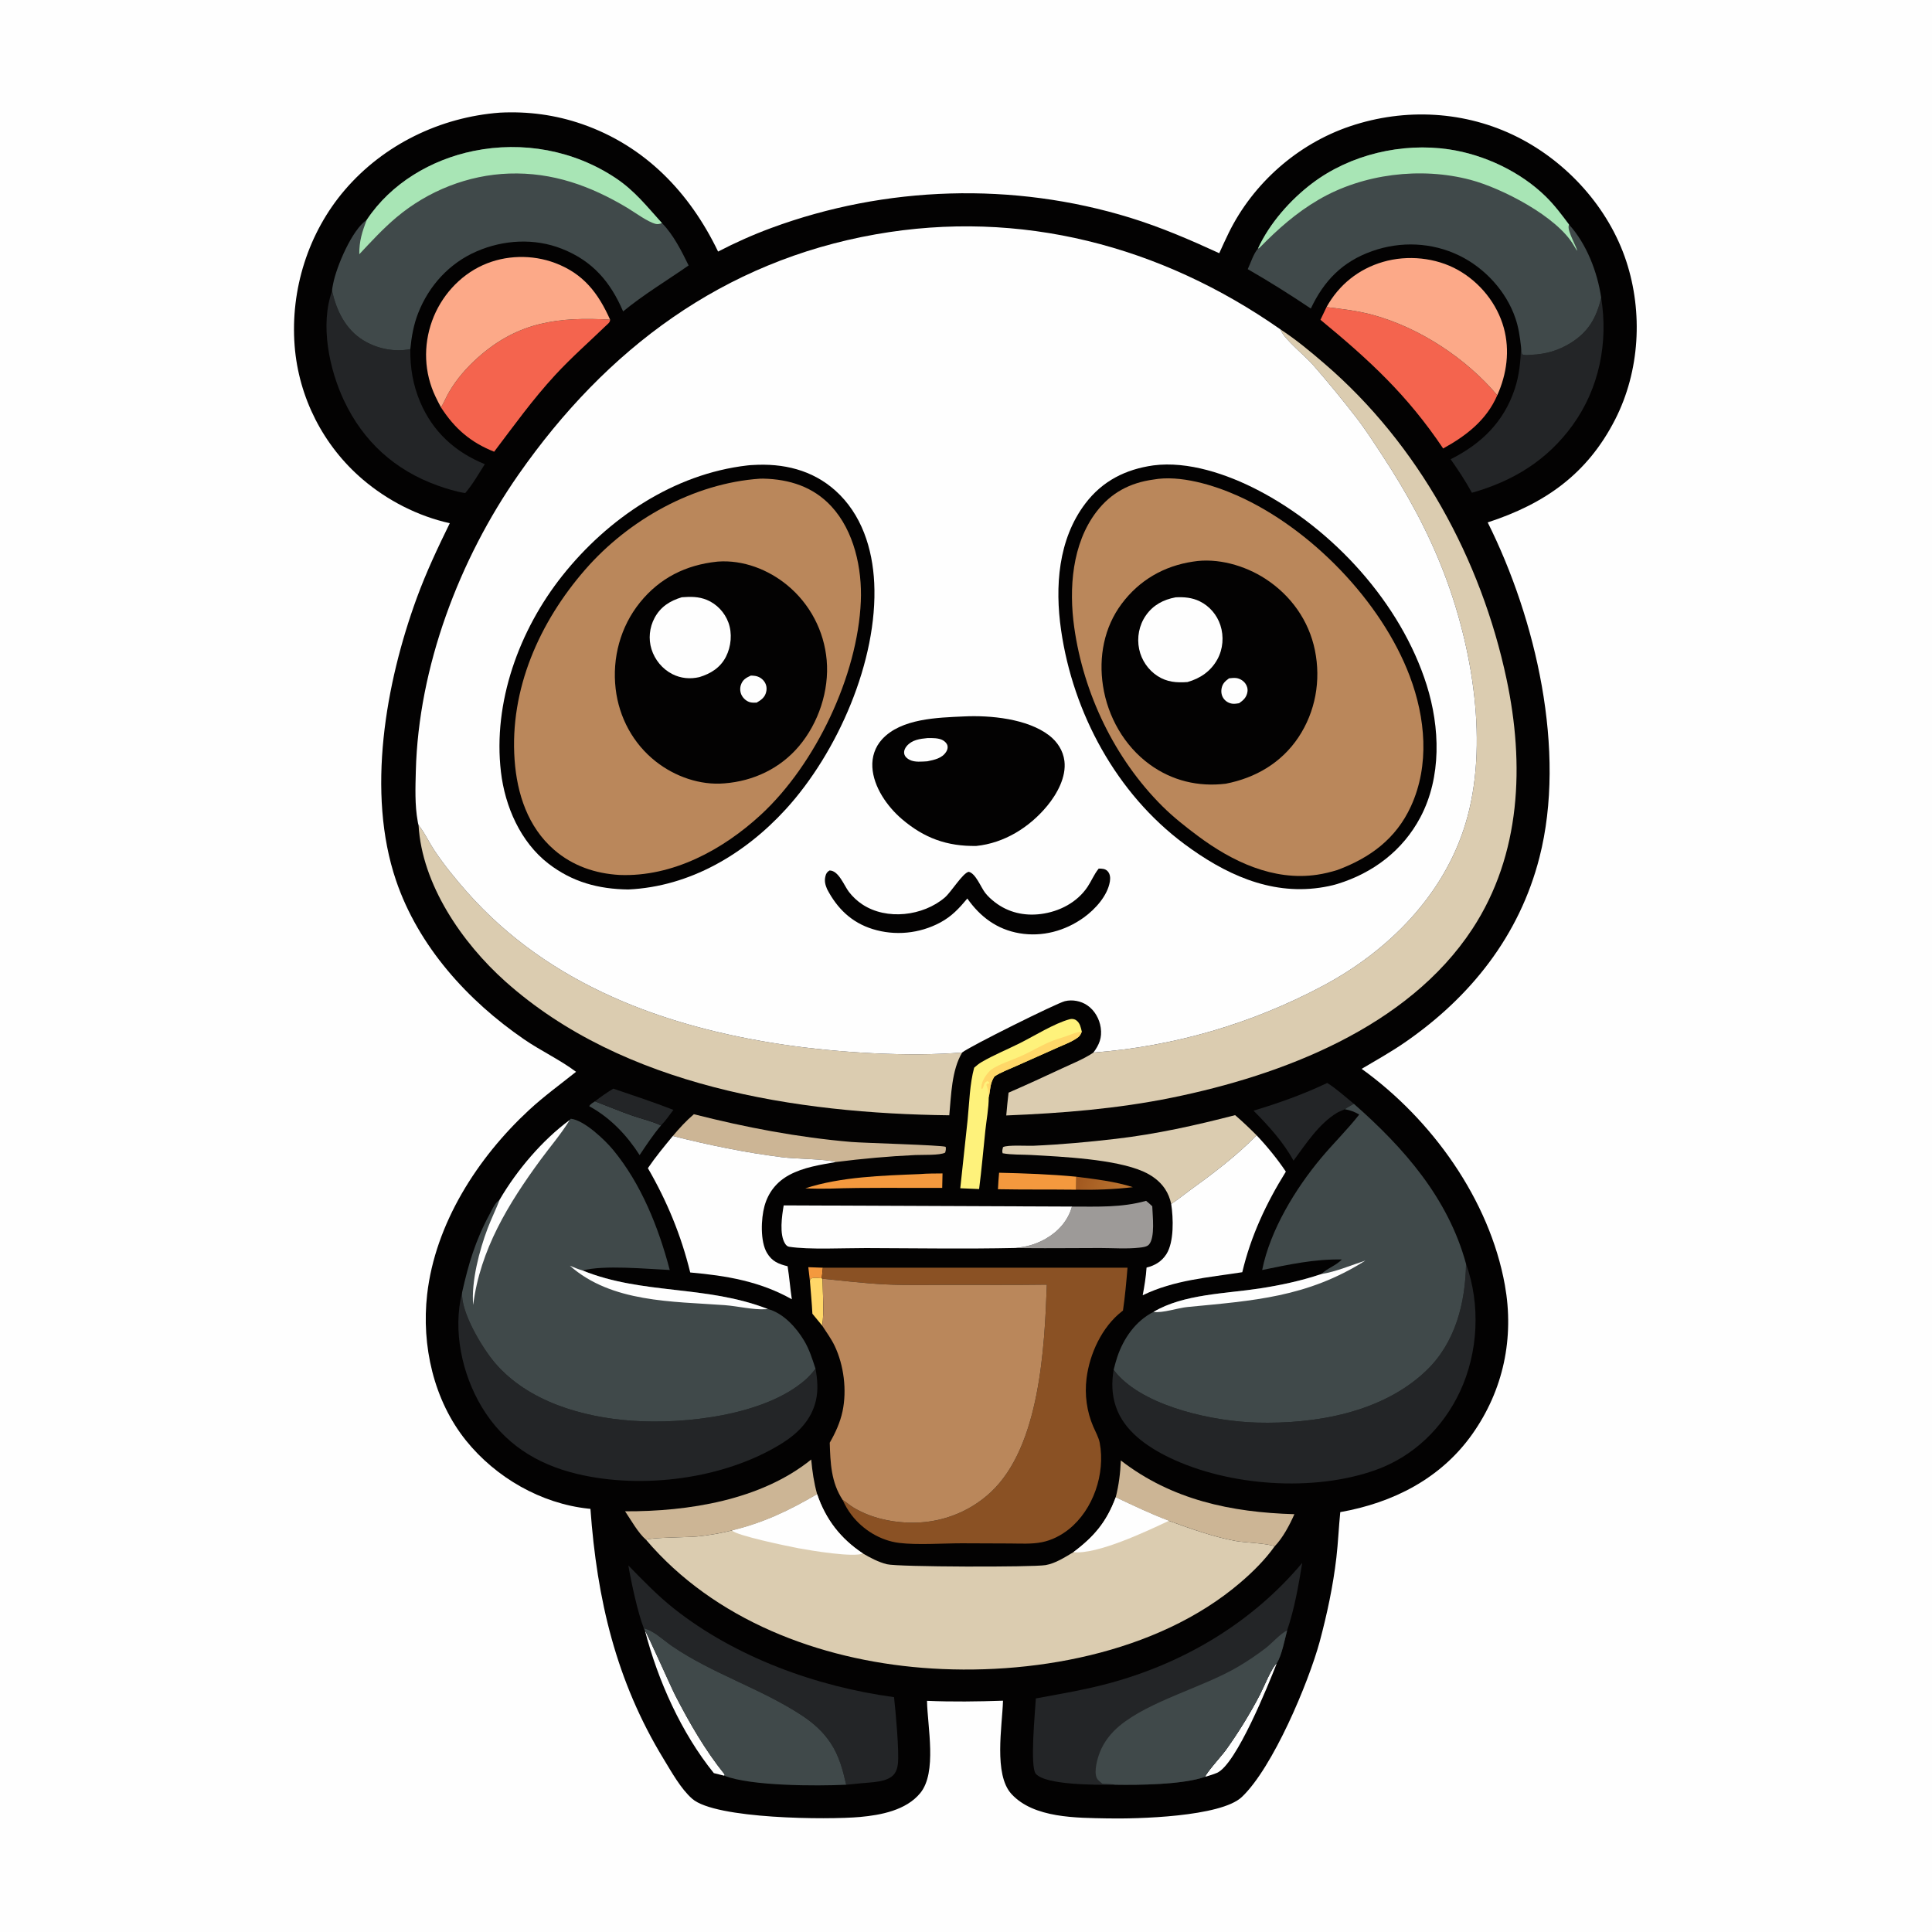 <svg version="1.1" xmlns="http://www.w3.org/2000/svg" style="display: block;" viewBox="0 0 2048 2048" width="1024" height="1024">
<defs>
	<linearGradient id="Gradient1" gradientUnits="userSpaceOnUse" x1="1141.67" y1="1250.03" x2="1188.42" y2="1265.04">
		<stop class="stop0" offset="0" stop-opacity="1" stop-color="rgb(161,88,31)"/>
		<stop class="stop1" offset="1" stop-opacity="1" stop-color="rgb(186,115,48)"/>
	</linearGradient>
</defs>
<path transform="translate(0,0)" fill="rgb(254,254,254)" d="M 0 0 L 2048 0 L 2048 2048 L 0 2048 L 0 0 z"/>
<path transform="translate(0,0)" fill="rgb(3,2,2)" d="M 529.652 119.426 C 559.546 117.846 588.929 121.757 617.248 131.611 C 683.911 154.808 731.071 204.086 761.199 266.665 C 779.409 257.227 798.295 248.795 817.534 241.685 C 938.905 196.827 1074.11 192.68 1197.83 230.746 C 1230.36 240.757 1261.57 254.201 1292.45 268.408 C 1295.75 261.179 1299.01 253.909 1302.52 246.777 C 1328.37 194.2 1375.63 152.537 1431.2 133.813 C 1489.55 114.152 1553.49 117.528 1608.65 145.308 C 1661.45 171.896 1705.37 220.464 1723.92 276.942 C 1741.74 331.226 1738.25 393.391 1712.21 444.507 C 1682.65 502.546 1637.64 533.977 1577.02 553.785 C 1628.03 655.784 1660.73 795.999 1631.91 908.814 C 1610.68 991.937 1558.71 1057.19 1488.81 1105.27 C 1474.21 1115.32 1458.64 1123.99 1443.41 1133.03 C 1517.57 1186.33 1578.92 1271.52 1595.23 1362.23 C 1605.31 1418.26 1593.7 1473.53 1560.71 1520.19 C 1527.34 1567.39 1476.55 1593.06 1420.74 1602.91 C 1419.12 1618.96 1418.48 1635.07 1416.62 1651.11 C 1413.12 1681.27 1406.77 1710.9 1398.93 1740.22 C 1386.91 1784.2 1349.22 1873.82 1316.4 1904.89 C 1294.04 1926.06 1204.83 1928.22 1173.74 1927.58 C 1141.39 1926.92 1095.95 1927.54 1072.22 1901.75 C 1053.14 1881.03 1062.39 1830.04 1063.23 1802.81 C 1036.09 1803.72 1009.82 1804.09 982.667 1802.95 C 983.15 1830.47 993.529 1878.8 975.499 1900.75 C 960.523 1918.99 933.835 1924.07 911.632 1926.07 C 877.489 1929.15 758.486 1928.37 733.78 1906.79 C 721.75 1896.28 711.818 1878.31 703.502 1864.67 C 653.021 1781.93 632.782 1695.18 625.888 1599.45 L 623.866 1599.25 C 573.529 1593.91 525.632 1566.28 494.09 1527.15 C 459.605 1484.37 446.642 1426.09 452.789 1372.15 C 461.346 1297.07 506.155 1227.31 560.722 1176.75 C 576.495 1162.14 593.863 1149.57 610.633 1136.16 C 593.54 1123.33 573.352 1113.96 555.627 1101.79 C 495.654 1060.63 443.545 1003.11 419.844 933.412 C 388.186 840.316 408.837 723.884 441.829 633.816 C 451.775 606.662 464.065 580.567 476.79 554.627 C 442.984 547.118 410.721 530.585 384.423 508.142 C 342.708 472.542 316.564 421.298 312.326 366.543 C 307.727 307.126 326.666 246.709 365.537 201.341 C 406.783 153.199 466.712 124.22 529.652 119.426 z"/>
<path transform="translate(0,0)" fill="rgb(244,153,62)" d="M 856.83 1343.28 L 872.282 1343.83 L 871.099 1355.02 C 867.336 1354.86 862.704 1353.9 859.325 1355.51 L 858.54 1357.77 C 857.896 1352.95 857.374 1348.12 856.83 1343.28 z"/>
<path transform="translate(0,0)" fill="url(#Gradient1)" d="M 1140.92 1247.37 C 1160.83 1249.95 1181.74 1252.29 1200.91 1258.45 C 1180.81 1260.78 1160.95 1261.52 1140.72 1261.14 L 1140.92 1247.37 z"/>
<path transform="translate(0,0)" fill="rgb(255,215,104)" d="M 858.54 1357.77 L 859.325 1355.51 C 862.704 1353.9 867.336 1354.86 871.099 1355.02 L 871.97 1355.52 C 872.043 1369.89 873.876 1391.51 871.531 1405.19 L 861.169 1392.62 C 860.575 1381.01 859.432 1369.37 858.54 1357.77 z"/>
<path transform="translate(0,0)" fill="rgb(254,254,254)" d="M 1277.46 1883.51 C 1278.74 1879.04 1295.26 1860.87 1299.28 1855.28 C 1312.72 1836.61 1325.1 1816.44 1335.72 1796.06 C 1339.16 1789.46 1348.47 1766.48 1353.36 1763.37 C 1344.61 1785.77 1310.43 1870.61 1290.01 1879.32 C 1285.98 1881.04 1281.65 1882.24 1277.46 1883.51 z"/>
<path transform="translate(0,0)" fill="rgb(254,254,254)" d="M 683.727 1728.67 C 685.435 1730.02 711.335 1788.46 715.656 1796.87 C 730.666 1826.09 747.513 1855.41 768.205 1881.04 L 767.784 1882.34 L 756.686 1879.58 C 722.222 1836.87 697.472 1781.61 683.727 1728.67 z"/>
<path transform="translate(0,0)" fill="rgb(244,153,62)" d="M 1059.08 1243.15 C 1086.49 1243.8 1113.61 1244.73 1140.92 1247.37 L 1140.72 1261.14 C 1113.1 1260.81 1085.49 1261.16 1057.87 1260.63 C 1058.05 1254.81 1058.65 1248.95 1059.08 1243.15 z"/>
<path transform="translate(0,0)" fill="rgb(64,73,74)" d="M 630.732 1167.42 C 644.025 1172.48 657.194 1178.07 670.629 1182.73 C 680.347 1186.1 691.484 1188.57 700.708 1193.03 C 692.369 1202.82 685.167 1213.77 678.022 1224.45 C 664.694 1203.64 647.447 1185.39 625.755 1173.27 L 624.633 1172.65 C 625.664 1170.29 628.628 1168.91 630.732 1167.42 z"/>
<path transform="translate(0,0)" fill="rgb(35,37,39)" d="M 650.118 1154 C 671.412 1161.26 692.878 1168.34 713.837 1176.52 C 709.645 1182.12 705.591 1188.03 700.708 1193.03 C 691.484 1188.57 680.347 1186.1 670.629 1182.73 C 657.194 1178.07 644.025 1172.48 630.732 1167.42 C 636.914 1162.51 643.392 1158.14 650.118 1154 z"/>
<path transform="translate(0,0)" fill="rgb(244,153,62)" d="M 975.149 1244.57 C 983.096 1243.88 991.14 1243.99 999.115 1243.88 L 998.786 1259.2 C 958.886 1259.46 918.979 1258.59 879.096 1260 C 870.59 1260.09 862.147 1260.12 853.646 1259.66 C 891.796 1247.32 935.4 1246.2 975.149 1244.57 z"/>
<path transform="translate(0,0)" fill="rgb(35,37,39)" d="M 1406.93 1147.98 C 1416.84 1154.19 1426.06 1162.7 1435.16 1170.09 C 1431.88 1171.91 1428.58 1173.67 1425.51 1175.85 C 1422.74 1177.29 1419.86 1178.08 1417.16 1179.71 C 1398.05 1191.24 1384.19 1212.72 1371.19 1230.35 C 1360.16 1210.29 1344.82 1193.56 1328.84 1177.38 C 1356.02 1169.08 1381.23 1160.21 1406.93 1147.98 z"/>
<path transform="translate(0,0)" fill="rgb(157,154,152)" d="M 1214.9 1272.93 C 1217.13 1274.8 1219.4 1276.6 1221.44 1278.68 C 1221.75 1288.51 1224.66 1311.75 1217.94 1319.29 C 1215.71 1321.79 1210.9 1322.23 1207.75 1322.58 C 1194.21 1324.08 1179.78 1322.95 1166.12 1322.95 C 1140.16 1322.95 1114.18 1323.31 1088.22 1323.07 L 1076.69 1322.9 C 1078.46 1322.66 1080.24 1322.38 1082.02 1322.15 C 1091.39 1320.95 1100.54 1317.7 1108.74 1312.99 C 1121.86 1305.46 1132.27 1293.79 1136.32 1279.01 C 1162.85 1279.02 1189.11 1280.24 1214.9 1272.93 z"/>
<path transform="translate(0,0)" fill="rgb(254,242,123)" d="M 1032.64 1131.82 C 1035.16 1129.57 1037.72 1127.47 1040.65 1125.76 C 1053.46 1118.29 1067.6 1112.55 1080.88 1105.91 C 1096.62 1098.05 1117.17 1085.06 1133.7 1080.47 C 1136.3 1079.75 1138.85 1080.04 1141.08 1081.72 C 1144.86 1084.56 1145.74 1089.2 1146.75 1093.53 C 1145.89 1095.63 1145.01 1097.77 1143.19 1099.23 C 1137.27 1103.96 1128.85 1107 1121.94 1110.08 L 1076.79 1130.2 C 1069.22 1133.61 1061.13 1136.52 1054.17 1141.05 C 1049.29 1148.33 1049.82 1155.27 1048.1 1163.44 C 1048.07 1174.71 1045.74 1186.89 1044.53 1198.17 C 1042.32 1218.92 1040.58 1239.75 1037.9 1260.44 L 1017.93 1259.61 L 1025.74 1186.79 C 1027.54 1168.77 1027.94 1149.29 1032.64 1131.82 z"/>
<path transform="translate(0,0)" fill="rgb(255,215,104)" d="M 1050.63 1133.88 C 1059.87 1127.66 1072.16 1124.04 1082.36 1119.49 C 1092.72 1114.87 1102.47 1108.9 1112.89 1104.42 C 1118.57 1101.98 1124.59 1100.41 1130.42 1098.38 C 1135.95 1096.46 1140.83 1094 1146.75 1093.53 C 1145.89 1095.63 1145.01 1097.77 1143.19 1099.23 C 1137.27 1103.96 1128.85 1107 1121.94 1110.08 L 1076.79 1130.2 C 1069.22 1133.61 1061.13 1136.52 1054.17 1141.05 C 1049.29 1148.33 1049.82 1155.27 1048.1 1163.44 C 1048.06 1159 1047.48 1155.54 1046.06 1151.32 C 1045.47 1149.56 1045.43 1150.47 1046.16 1148.72 L 1048.32 1148.64 L 1048.83 1147.64 L 1046.83 1145.94 C 1041.86 1147.87 1043.72 1151.67 1040.96 1154.61 C 1040.01 1153.31 1040.16 1153.94 1040.26 1152.16 C 1040.62 1145.73 1045.9 1137.99 1050.63 1133.88 z"/>
<path transform="translate(0,0)" fill="rgb(204,181,149)" d="M 735.532 1181.12 C 790.209 1195.06 846.17 1205.74 902.438 1210.52 C 915.627 1211.64 998.648 1213.83 1002.47 1215.7 C 1002.92 1218.08 1002.57 1219.49 1001.91 1221.81 C 996.644 1224.87 977.283 1224.05 970.287 1224.38 C 942.072 1225.7 914.199 1228.23 886.18 1231.78 C 875.234 1228.55 843.392 1228.54 828.979 1226.72 C 789.958 1221.79 751.34 1213.82 713.223 1204.21 C 720.091 1196.02 727.371 1188.05 735.532 1181.12 z"/>
<path transform="translate(0,0)" fill="rgb(204,181,149)" d="M 1188.13 1548.16 C 1242.19 1589.98 1305.14 1603.17 1372.11 1605.11 C 1367.1 1616.52 1359.86 1630.2 1351.1 1639.28 C 1344.61 1635.98 1318.99 1635.23 1309.83 1633.52 C 1285.66 1628.99 1262.13 1620.5 1239.1 1612.12 C 1219.65 1604.84 1201.46 1596.04 1182.72 1587.23 C 1186.02 1574.15 1187.59 1561.62 1188.13 1548.16 z"/>
<path transform="translate(0,0)" fill="rgb(204,181,149)" d="M 662.609 1602.04 C 729.347 1602.36 806.622 1590.24 859.914 1547.16 C 861.074 1559.8 862.789 1571.69 866.2 1583.93 C 836.786 1601.13 809.395 1614.34 776.032 1622.31 C 763.687 1625.34 751.519 1627.48 738.853 1628.74 C 729.032 1629.71 689.109 1629.72 684.852 1632.24 C 676.331 1624.86 668.994 1611.41 662.609 1602.04 z"/>
<path transform="translate(0,0)" fill="rgb(219,204,176)" d="M 1241.51 1276.22 C 1240.24 1270.44 1238.16 1265.02 1234.83 1260.09 C 1229.19 1251.76 1221.08 1245.93 1211.97 1241.88 C 1182.3 1228.69 1125.77 1226.17 1092.84 1224.31 C 1083.16 1223.77 1072.31 1224.27 1062.82 1222.49 C 1062.07 1219.93 1062.68 1218.55 1063.26 1215.98 C 1068.22 1213.44 1088.41 1214.84 1095.66 1214.53 C 1124.77 1213.27 1153.92 1210.58 1182.87 1207.21 C 1225.69 1202.22 1267.59 1192.91 1309.27 1182.1 C 1317.25 1188.96 1324.67 1196.03 1332.08 1203.48 C 1310.65 1225.42 1284.79 1244.85 1259.94 1262.8 C 1253.87 1267.19 1247.86 1272.28 1241.51 1276.22 z"/>
<path transform="translate(0,0)" fill="rgb(244,100,78)" d="M 467.515 431.887 C 470.648 426.63 472.985 420.829 476.084 415.509 C 484.216 401.55 494.934 389.392 506.982 378.692 C 549.469 340.963 592.312 335.814 646.744 338.853 C 646.678 341.836 644.522 343.124 642.458 345.119 C 624.364 362.606 605.612 379.023 588.499 397.58 C 564.757 423.325 544.89 451.01 523.828 478.839 C 499.039 469.014 481.957 454.351 467.515 431.887 z"/>
<path transform="translate(0,0)" fill="rgb(244,100,78)" d="M 1406.17 325.552 C 1422.97 327.555 1439.55 329.486 1455.91 334.006 C 1505.18 347.618 1554.2 379.954 1587.17 418.971 C 1575.81 445.386 1554.17 461.979 1529.81 475.395 C 1491.69 418.629 1451.77 381.895 1399.74 338.991 L 1406.17 325.552 z"/>
<path transform="translate(0,0)" fill="rgb(254,254,254)" d="M 1332.08 1203.48 C 1343.1 1215.1 1354.15 1228.68 1363.06 1241.98 C 1342.24 1275.5 1326.03 1310.01 1316.86 1348.6 C 1280.76 1354.27 1244.76 1356.8 1211.31 1373.03 C 1213.13 1363.34 1214.76 1353.51 1215.4 1343.67 C 1224.22 1341.56 1231.43 1337.22 1236.4 1329.47 C 1244.71 1316.49 1243.8 1291.12 1241.51 1276.22 C 1247.86 1272.28 1253.87 1267.19 1259.94 1262.8 C 1284.79 1244.85 1310.65 1225.42 1332.08 1203.48 z"/>
<path transform="translate(0,0)" fill="rgb(35,37,39)" d="M 1697.31 315.624 C 1704.94 363.016 1695.33 411.611 1666.98 450.796 C 1640.11 487.943 1603.94 510.022 1560.28 522.334 C 1553.54 509.973 1545.84 498.34 1537.75 486.826 C 1570.13 470.515 1594.02 447.512 1605.69 412.316 C 1610.54 397.697 1612.03 382.561 1612.29 367.237 L 1613.32 375.447 C 1613.84 375.665 1614.35 375.956 1614.9 376.101 C 1617.24 376.717 1620.89 376.24 1623.39 376.121 C 1638.84 375.388 1652.06 371.629 1665.25 363.385 C 1683.89 351.726 1692.42 336.629 1697.31 315.624 z"/>
<path transform="translate(0,0)" fill="rgb(254,254,254)" d="M 830.752 1277.76 L 1136.32 1279.01 C 1132.27 1293.79 1121.86 1305.46 1108.74 1312.99 C 1100.54 1317.7 1091.39 1320.95 1082.02 1322.15 C 1080.24 1322.38 1078.46 1322.66 1076.69 1322.9 C 1023.88 1324.04 970.88 1323.17 918.05 1323.01 C 894.935 1322.94 857.43 1324.9 836.514 1321.61 C 834.689 1321.32 833.385 1320.07 832.372 1318.54 C 825.872 1308.72 828.874 1288.8 830.752 1277.76 z"/>
<path transform="translate(0,0)" fill="rgb(252,169,136)" d="M 1406.17 325.552 C 1419.28 301.925 1440.03 285.185 1466.13 277.597 C 1492 270.073 1522.12 272.993 1545.65 286.272 C 1568.88 299.378 1587.02 321.787 1594.1 347.578 C 1600.66 371.525 1597.28 396.534 1587.17 418.971 C 1554.2 379.954 1505.18 347.618 1455.91 334.006 C 1439.55 329.486 1422.97 327.555 1406.17 325.552 z"/>
<path transform="translate(0,0)" fill="rgb(35,37,39)" d="M 493.144 522.687 C 483.304 521.104 473.6 518.131 464.227 514.798 C 418.81 498.647 385.034 468.078 364.53 424.358 C 348.944 391.125 339.16 344.168 352.012 308.501 C 356.726 329.234 366.151 348.889 384.735 360.501 C 399.243 369.565 418.087 373.529 434.946 370.042 C 434.703 389.683 437.703 407.939 445.4 426.12 C 458.759 457.67 482.442 479.294 513.931 492.027 C 507.375 502.327 501.113 513.419 493.144 522.687 z"/>
<path transform="translate(0,0)" fill="rgb(252,169,136)" d="M 467.515 431.887 C 465.463 428.171 463.531 424.379 461.698 420.55 C 449.554 395.175 448.515 366.397 458.088 340.007 C 467.376 314.405 486.781 292.445 511.694 281.12 C 535.6 270.254 564.051 269.574 588.567 278.841 C 618.435 290.132 634.138 310.617 646.744 338.853 C 592.312 335.814 549.469 340.963 506.982 378.692 C 494.934 389.392 484.216 401.55 476.084 415.509 C 472.985 420.829 470.648 426.63 467.515 431.887 z"/>
<path transform="translate(0,0)" fill="rgb(35,37,39)" d="M 666.072 1659.47 C 681.557 1675.27 696.893 1691.25 714.256 1705.02 C 779.573 1756.82 865.656 1787.96 947.723 1799.05 C 949.375 1814.11 953.363 1856.74 951.774 1870.06 C 951.345 1873.65 950.329 1877.34 948.146 1880.29 C 941.31 1889.51 923.721 1889.16 913.324 1890.29 C 907.887 1890.88 902.45 1891.44 897 1891.9 C 893.381 1876.05 889.507 1861.15 880.358 1847.46 C 872.387 1835.53 862.041 1826.35 850.123 1818.5 C 806.716 1789.92 755.064 1774.24 712.09 1744.72 C 703.651 1738.92 692.471 1728.11 682.507 1726.16 C 676.007 1709.4 669.241 1677.92 666.072 1659.47 z"/>
<path transform="translate(0,0)" fill="rgb(64,73,74)" d="M 682.507 1726.16 C 692.471 1728.11 703.651 1738.92 712.09 1744.72 C 755.064 1774.24 806.716 1789.92 850.123 1818.5 C 862.041 1826.35 872.387 1835.53 880.358 1847.46 C 889.507 1861.15 893.381 1876.05 897 1891.9 C 865.185 1893.38 795.845 1893.36 767.784 1882.34 L 768.205 1881.04 C 747.513 1855.41 730.666 1826.09 715.656 1796.87 C 711.335 1788.46 685.435 1730.02 683.727 1728.67 L 682.507 1726.16 z"/>
<path transform="translate(0,0)" fill="rgb(254,254,254)" d="M 713.223 1204.21 C 751.34 1213.82 789.958 1221.79 828.979 1226.72 C 843.392 1228.54 875.234 1228.55 886.18 1231.78 C 869.364 1234.76 851.743 1237.35 836.534 1245.58 C 823.383 1252.69 814.407 1263.92 810.407 1278.42 C 806.69 1291.89 805.774 1315.88 813 1328.1 C 818.346 1337.13 825.237 1339.91 834.884 1342.27 C 836.764 1353.87 837.614 1365.67 839.384 1377.3 C 805.598 1358.19 769.724 1352.24 731.668 1348.87 C 722.012 1309.47 707.089 1273.34 686.786 1238.3 C 694.834 1226.45 704.105 1215.25 713.223 1204.21 z"/>
<path transform="translate(0,0)" fill="rgb(35,37,39)" d="M 489.874 1369.85 C 488.198 1390.87 511.346 1429.18 524.826 1444.91 C 559.948 1485.88 617.817 1502.36 669.936 1506.05 C 725.853 1510.01 811.012 1500.34 853.922 1462.5 C 857.849 1459.03 861.333 1455.07 864.474 1450.89 C 866.545 1461.9 867.429 1473.33 864.952 1484.35 C 860.248 1505.28 845.623 1519.72 827.933 1530.61 C 767.329 1567.95 680.665 1578.95 611.682 1562.4 C 568.591 1552.07 533.941 1530.04 510.838 1491.68 C 489.625 1456.46 479.738 1410.2 489.874 1369.85 z"/>
<path transform="translate(0,0)" fill="rgb(35,37,39)" d="M 1554.07 1339.75 C 1569.6 1383.08 1567.04 1433.75 1547.55 1475.3 C 1529.61 1513.54 1498.31 1543.93 1458.36 1558.23 C 1392.58 1581.77 1302.45 1575.48 1239.46 1545.03 C 1216.05 1533.71 1191.59 1516.89 1182.88 1491.14 C 1178.51 1478.2 1178.26 1465.32 1180.52 1451.97 C 1182.22 1454.36 1184.13 1456.63 1186.15 1458.75 C 1218.07 1492.15 1287.38 1506.76 1332.12 1508 C 1394.36 1509.71 1465.36 1497.52 1511.93 1452.91 C 1542.79 1423.36 1553.34 1381.26 1554.07 1339.75 z"/>
<path transform="translate(0,0)" fill="rgb(35,37,39)" d="M 1380.41 1656.71 C 1376.37 1681.21 1372.38 1704.74 1364.4 1728.38 C 1361.6 1738.95 1358.92 1754.09 1353.36 1763.37 C 1348.47 1766.48 1339.16 1789.46 1335.72 1796.06 C 1325.1 1816.44 1312.72 1836.61 1299.28 1855.28 C 1295.26 1860.87 1278.74 1879.04 1277.46 1883.51 C 1253.62 1891.83 1207.59 1892.29 1182.21 1891.86 C 1180.92 1891.92 1179.63 1891.96 1178.34 1891.96 C 1161.56 1892 1108.63 1892.28 1098.06 1880.38 C 1091.49 1872.99 1097.34 1813.74 1098.05 1800.41 C 1124.53 1795.52 1150.9 1791.13 1176.93 1784.03 C 1255.96 1762.47 1327.64 1719.69 1380.41 1656.71 z"/>
<path transform="translate(0,0)" fill="rgb(64,73,74)" d="M 1168.5 1890.74 C 1166.54 1889.1 1163.68 1887.08 1162.6 1884.71 C 1159.39 1877.66 1163.31 1863.96 1166.02 1857.14 C 1170.27 1846.44 1177.76 1836.95 1186.55 1829.62 C 1218.73 1802.77 1275.4 1788.76 1312.73 1766.61 C 1322.78 1760.65 1332.76 1753.97 1341.98 1746.82 C 1348.32 1741.91 1357.69 1731.27 1364.4 1728.38 C 1361.6 1738.95 1358.92 1754.09 1353.36 1763.37 C 1348.47 1766.48 1339.16 1789.46 1335.72 1796.06 C 1325.1 1816.44 1312.72 1836.61 1299.28 1855.28 C 1295.26 1860.87 1278.74 1879.04 1277.46 1883.51 C 1253.62 1891.83 1207.59 1892.29 1182.21 1891.86 C 1177.77 1890.99 1173.02 1891 1168.5 1890.74 z"/>
<path transform="translate(0,0)" fill="rgb(138,81,36)" d="M 872.282 1343.83 L 1195.22 1343.81 C 1193.94 1359.04 1192.63 1374.14 1190.39 1389.27 L 1189.34 1390.07 C 1168.18 1406.49 1154.98 1435.08 1151.76 1461.28 C 1149.64 1478.48 1152.03 1496.23 1158.85 1512.15 C 1161.17 1517.58 1164.69 1523.76 1165.76 1529.5 C 1171.85 1562.11 1158.97 1600.39 1132.92 1621.15 C 1124.68 1627.71 1114.79 1632.77 1104.42 1634.82 C 1093.44 1636.99 1081.67 1636.2 1070.54 1636.15 L 1019.45 1635.95 C 999.178 1635.97 972.38 1637.94 953.05 1635.54 C 933.274 1633.08 914.716 1621.67 902.658 1605.94 C 898.819 1600.93 895.85 1595.71 893.229 1589.98 C 897.331 1592.44 900.876 1595.81 905.045 1598.27 C 922.382 1608.51 941.957 1613.18 961.965 1614.03 C 994.557 1615.4 1026.2 1604.18 1050.16 1581.89 C 1102.24 1533.44 1107.28 1428.92 1109.7 1361.76 C 1075.34 1362.2 1040.95 1361.99 1006.58 1361.98 C 983.935 1361.97 961.119 1362.58 938.504 1361.5 C 916.27 1360.43 894.119 1357.67 871.97 1355.52 L 871.099 1355.02 L 872.282 1343.83 z"/>
<path transform="translate(0,0)" fill="rgb(219,204,176)" d="M 443.694 874.66 L 444.942 876.268 C 450.785 883.94 455.006 893.253 460.377 901.331 C 470.746 916.927 482.785 931.668 495.181 945.69 C 581.768 1043.62 704.017 1088.56 830.478 1107.33 C 887.396 1115.78 962.992 1120.5 1019.94 1115.69 C 1008.69 1134.58 1008.34 1160.83 1006.28 1182.25 C 844.386 1180.36 660.711 1152.13 535.654 1040.35 C 489.876 999.431 447.25 937.614 443.694 874.66 z"/>
<path transform="translate(0,0)" fill="rgb(64,73,74)" d="M 388.783 233.038 C 414.424 194.355 457.035 169.211 502.016 160.023 C 554.041 149.395 608.389 159.246 652.796 188.856 C 672.817 202.206 685.867 218.988 701.699 236.472 C 713.795 248.724 722.412 266.004 729.97 281.387 C 706.81 297.537 682.381 312.133 660.531 330.11 C 647.008 298.661 628.123 276.588 595.673 263.748 C 566.538 252.22 533.79 254.101 505.221 266.475 C 476.378 278.968 454.722 302.769 443.291 331.877 C 438.413 344.299 436.26 356.821 434.946 370.042 C 418.087 373.529 399.243 369.565 384.735 360.501 C 366.151 348.889 356.726 329.234 352.012 308.501 C 352.057 305.981 352.649 303.339 353.129 300.856 C 356.677 282.508 373.156 243.509 388.783 233.038 z"/>
<path transform="translate(0,0)" fill="rgb(168,229,181)" d="M 388.783 233.038 C 414.424 194.355 457.035 169.211 502.016 160.023 C 554.041 149.395 608.389 159.246 652.796 188.856 C 672.817 202.206 685.867 218.988 701.699 236.472 C 699.397 237.274 697.563 237.961 695.112 237.369 C 686.57 235.302 672.928 225.098 664.959 220.323 C 625.978 196.964 585.709 182.465 539.744 183.982 C 496.144 185.421 453.678 202.317 420.326 230.345 C 406.097 242.302 393.549 255.988 380.854 269.516 C 380.713 255.745 383.838 245.756 388.783 233.038 z"/>
<path transform="translate(0,0)" fill="rgb(64,73,74)" d="M 1333.46 263.547 C 1345.69 236.799 1367.82 211.766 1391.17 194.15 C 1431.47 163.742 1486.21 150.949 1536.04 158.338 C 1573.24 163.855 1611.83 182.018 1638.7 208.47 C 1647.91 217.534 1655.59 227.761 1663.27 238.103 C 1681.81 258.399 1693.48 288.684 1697.31 315.624 C 1692.42 336.629 1683.89 351.726 1665.25 363.385 C 1652.06 371.629 1638.84 375.388 1623.39 376.121 C 1620.89 376.24 1617.24 376.717 1614.9 376.101 C 1614.35 375.956 1613.84 375.665 1613.32 375.447 L 1612.29 367.237 C 1611.17 356.897 1609.73 347.061 1606.35 337.189 C 1596.61 308.706 1573.96 284.108 1546.99 270.962 C 1517.98 256.821 1484.67 255.476 1454.35 266.26 C 1423.02 277.409 1403.55 297.47 1389.54 327.069 C 1367.61 312.352 1345.56 298.485 1322.67 285.32 C 1325.69 278.824 1328.83 268.835 1333.46 263.547 z"/>
<path transform="translate(0,0)" fill="rgb(168,229,181)" d="M 1333.46 263.547 C 1345.69 236.799 1367.82 211.766 1391.17 194.15 C 1431.47 163.742 1486.21 150.949 1536.04 158.338 C 1573.24 163.855 1611.83 182.018 1638.7 208.47 C 1647.91 217.534 1655.59 227.761 1663.27 238.103 C 1663.14 238.515 1662.98 238.921 1662.87 239.339 C 1661.3 245.327 1672.81 264.316 1671.6 265.701 C 1670.48 263.841 1669.34 261.994 1668.25 260.115 C 1650.44 229.375 1591.79 199.36 1558.68 190.617 C 1506.16 176.753 1444.8 184.172 1397.79 211.676 C 1373.99 225.596 1354.87 242.602 1335.7 262.106 C 1334.67 263.149 1335.02 262.799 1333.46 263.547 z"/>
<path transform="translate(0,0)" fill="rgb(186,135,91)" d="M 871.97 1355.52 C 894.119 1357.67 916.27 1360.43 938.504 1361.5 C 961.119 1362.58 983.935 1361.97 1006.58 1361.98 C 1040.95 1361.99 1075.34 1362.2 1109.7 1361.76 C 1107.28 1428.92 1102.24 1533.44 1050.16 1581.89 C 1026.2 1604.18 994.557 1615.4 961.965 1614.03 C 941.957 1613.18 922.382 1608.51 905.045 1598.27 C 900.876 1595.81 897.331 1592.44 893.229 1589.98 C 880.981 1571.29 880.245 1550.9 879.552 1529.34 C 885.554 1518.9 890.63 1507.82 893.134 1495.99 C 897.845 1473.74 894.556 1447.27 884.798 1426.73 C 881.269 1419.3 876.008 1412.13 871.531 1405.19 C 873.876 1391.51 872.043 1369.89 871.97 1355.52 z"/>
<path transform="translate(0,0)" fill="rgb(219,204,176)" d="M 1357.34 349.175 C 1374.06 360.065 1389.37 372.867 1404.46 385.871 C 1503.76 471.395 1570.02 592.522 1597.04 720.085 C 1616.09 810.053 1612.54 905.73 1560.81 984.657 C 1492.39 1089.03 1359.3 1139.75 1242.21 1163.58 C 1184.03 1175.42 1125.83 1180.04 1066.67 1182.43 C 1067.34 1174.35 1068.18 1166.31 1069.12 1158.26 C 1088.23 1149.98 1107.12 1141.26 1125.99 1132.45 C 1136.97 1127.32 1149.02 1122.58 1159.07 1115.76 C 1244.46 1109.3 1326.84 1085.22 1402.32 1045.04 C 1471.56 1008.19 1530.58 949.116 1553.6 872.719 C 1578.52 790.003 1561 686.002 1530.41 606.681 C 1513.15 561.941 1491.05 521.979 1464.82 482.022 C 1455.9 468.439 1447.19 454.863 1437.22 442.009 C 1422.65 423.225 1407.38 404.594 1391.72 386.702 C 1383.53 377.34 1362.79 360.731 1358.11 350.927 C 1357.83 350.351 1357.59 349.759 1357.34 349.175 z"/>
<path transform="translate(0,0)" fill="rgb(64,73,74)" d="M 603.848 1187.32 L 604.995 1185.91 C 619.101 1187.24 641.228 1208.38 649.884 1218.86 C 679.774 1255.03 698.12 1301.23 709.967 1346.24 C 685.184 1345.13 639.92 1340.74 617.609 1346.8 C 681.442 1372.65 748.316 1362.05 813.981 1387.62 C 830.168 1391.84 844.187 1407.28 852.415 1421.18 C 858.134 1430.83 860.998 1440.37 864.474 1450.89 C 861.333 1455.07 857.849 1459.03 853.922 1462.5 C 811.012 1500.34 725.853 1510.01 669.936 1506.05 C 617.817 1502.36 559.948 1485.88 524.826 1444.91 C 511.346 1429.18 488.198 1390.87 489.874 1369.85 C 496.621 1339.61 504.055 1314.81 518.894 1287.3 C 521.722 1282.06 524.611 1274.95 529.707 1271.66 C 547.81 1240.64 574.737 1208.76 603.848 1187.32 z"/>
<path transform="translate(0,0)" fill="rgb(254,254,254)" d="M 603.848 1187.32 L 603.322 1188.19 C 594.473 1202.51 583.06 1215.74 573.077 1229.35 C 538.893 1275.95 508.987 1324.72 501.59 1383.28 C 499.407 1358.59 508.206 1325.11 516.96 1302.05 C 520.862 1291.77 525.783 1281.9 529.707 1271.66 C 547.81 1240.64 574.737 1208.76 603.848 1187.32 z"/>
<path transform="translate(0,0)" fill="rgb(254,254,254)" d="M 604.086 1341.71 C 608.558 1343.62 612.93 1345.42 617.609 1346.8 C 681.442 1372.65 748.316 1362.05 813.981 1387.62 C 813.235 1387.7 812.487 1387.77 811.738 1387.81 C 797.967 1388.63 782.163 1384.53 768.196 1383.51 C 712.669 1379.46 648.212 1380.83 604.086 1341.71 z"/>
<path transform="translate(0,0)" fill="rgb(219,204,176)" d="M 866.2 1583.93 C 875.285 1610.67 891.109 1631.14 914.743 1646.74 C 922.501 1651.34 931.36 1655.96 940.151 1658.15 C 952.158 1661.14 1094.47 1661.4 1108.32 1659.08 C 1118.69 1657.34 1128.86 1650.75 1137.78 1645.42 C 1160.03 1628.72 1172.97 1613.33 1182.72 1587.23 C 1201.46 1596.04 1219.65 1604.84 1239.1 1612.12 C 1262.13 1620.5 1285.66 1628.99 1309.83 1633.52 C 1318.99 1635.23 1344.61 1635.98 1351.1 1639.28 C 1340.99 1653.49 1328.15 1666.19 1314.94 1677.51 C 1226.31 1753.43 1090.99 1777.03 977.669 1767.95 C 868.336 1759.2 757.368 1717.44 684.852 1632.24 C 689.109 1629.72 729.032 1629.71 738.853 1628.74 C 751.519 1627.48 763.687 1625.34 776.032 1622.31 C 809.395 1614.34 836.786 1601.13 866.2 1583.93 z"/>
<path transform="translate(0,0)" fill="rgb(254,254,254)" d="M 1182.72 1587.23 C 1201.46 1596.04 1219.65 1604.84 1239.1 1612.12 C 1215.1 1623.4 1163.26 1647.99 1137.78 1645.42 C 1160.03 1628.72 1172.97 1613.33 1182.72 1587.23 z"/>
<path transform="translate(0,0)" fill="rgb(254,254,254)" d="M 866.2 1583.93 C 875.285 1610.67 891.109 1631.14 914.743 1646.74 C 904.992 1651.18 859.707 1643.68 846.806 1641.27 C 835.85 1639.23 779.662 1627.61 776.032 1622.31 C 809.395 1614.34 836.786 1601.13 866.2 1583.93 z"/>
<path transform="translate(0,0)" fill="rgb(64,73,74)" d="M 1425.51 1175.85 C 1428.58 1173.67 1431.88 1171.91 1435.16 1170.09 C 1488.16 1216.7 1535.06 1269.99 1554.07 1339.75 C 1553.34 1381.26 1542.79 1423.36 1511.93 1452.91 C 1465.36 1497.52 1394.36 1509.71 1332.12 1508 C 1287.38 1506.76 1218.07 1492.15 1186.15 1458.75 C 1184.13 1456.63 1182.22 1454.36 1180.52 1451.97 C 1181.69 1447.51 1182.83 1443.01 1184.29 1438.64 C 1190.94 1418.73 1203.73 1400.29 1222.76 1390.68 C 1254.53 1371.69 1299.53 1371.36 1335.4 1365.81 C 1357.54 1362.39 1379.44 1357.69 1400.7 1350.55 C 1406.88 1344.37 1415.86 1341.87 1422.43 1335.11 C 1393.06 1334.54 1366.53 1340.45 1337.95 1346.27 C 1346.35 1304.11 1373.23 1259.99 1400.65 1227.29 C 1413.69 1211.74 1428.31 1197.46 1440.83 1181.48 C 1435.86 1178.47 1431.22 1176.84 1425.51 1175.85 z"/>
<path transform="translate(0,0)" fill="rgb(254,254,254)" d="M 1447.38 1336.26 C 1385.81 1375.26 1328.29 1378.76 1258.8 1385.48 C 1248.39 1386.49 1232.54 1392.09 1222.76 1390.68 C 1254.53 1371.69 1299.53 1371.36 1335.4 1365.81 C 1357.54 1362.39 1379.44 1357.69 1400.7 1350.55 C 1416.63 1347.98 1432.08 1341.2 1447.38 1336.26 z"/>
<path transform="translate(0,0)" fill="rgb(254,254,254)" d="M 443.694 874.66 C 443.196 873.376 443.013 871.851 442.765 870.494 C 439.65 853.434 440.343 834.776 440.784 817.484 C 443.602 707.109 486.782 593.037 549.673 503.002 C 642.625 369.929 766.407 277.012 928.24 248.406 C 1081.73 221.274 1230.69 260.493 1357.34 349.175 C 1357.59 349.759 1357.83 350.351 1358.11 350.927 C 1362.79 360.731 1383.53 377.34 1391.72 386.702 C 1407.38 404.594 1422.65 423.225 1437.22 442.009 C 1447.19 454.863 1455.9 468.439 1464.82 482.022 C 1491.05 521.979 1513.15 561.941 1530.41 606.681 C 1561 686.002 1578.52 790.003 1553.6 872.719 C 1530.58 949.116 1471.56 1008.19 1402.32 1045.04 C 1326.84 1085.22 1244.46 1109.3 1159.07 1115.76 C 1165.2 1107.49 1168.34 1100.05 1166.82 1089.42 C 1165.49 1080.11 1160.4 1070.99 1152.54 1065.66 C 1145.8 1061.07 1136.72 1059.33 1128.78 1061.3 C 1119.79 1063.55 1027.65 1109.38 1019.94 1115.69 C 962.992 1120.5 887.396 1115.78 830.478 1107.33 C 704.017 1088.56 581.768 1043.62 495.181 945.69 C 482.785 931.668 470.746 916.927 460.377 901.331 C 455.006 893.253 450.785 883.94 444.942 876.268 L 443.694 874.66 z"/>
<path transform="translate(0,0)" fill="rgb(3,2,2)" d="M 1164.69 920.738 C 1168.3 920.785 1171.7 920.766 1174.31 923.727 C 1176.9 926.676 1177.12 930.759 1176.52 934.449 C 1174.05 949.533 1160.93 963.893 1148.95 972.542 C 1129.15 986.833 1104.87 993.421 1080.65 989.294 C 1056.89 985.244 1039.02 971.863 1025.41 952.475 C 1016.65 962.952 1008.91 971.367 996.709 977.909 C 974.786 989.668 948.797 992.251 925.013 984.844 C 902.558 977.851 887.379 962.942 876.695 942.399 C 874.816 937.853 873.764 934.082 874.906 929.15 C 875.625 926.048 876.585 924.398 879.287 922.75 C 888.957 922.616 894.723 938.678 899.847 945.366 C 903.82 950.55 908.722 955.147 914.173 958.747 C 939.928 975.758 978.434 971.071 1001.47 951.461 C 1008.32 945.629 1020.43 925.503 1026.86 924.137 C 1034.26 925.763 1039.71 940.462 1044.29 946.404 C 1047.21 950.2 1050.9 953.497 1054.68 956.42 C 1068.81 967.332 1085.92 971.169 1103.48 968.874 C 1122.99 966.321 1141.85 956.628 1152.91 939.984 C 1156.92 933.951 1159.64 927.148 1164.13 921.435 C 1164.31 921.199 1164.5 920.97 1164.69 920.738 z"/>
<path transform="translate(0,0)" fill="rgb(3,2,2)" d="M 1021.7 759.45 C 1049.74 758.047 1089.07 761.843 1112.08 779.516 C 1120.82 786.234 1126.96 795.658 1128.33 806.71 C 1130.42 823.674 1120.56 841.553 1110.09 854.242 C 1091.27 877.069 1064.49 893.754 1034.86 896.744 C 1003.97 897.207 979.713 888.504 956.016 868.233 C 940.528 854.984 925.908 834.252 924.74 813.274 C 924.131 802.349 927.539 791.93 934.929 783.8 C 955.171 761.529 993.867 760.737 1021.7 759.45 z"/>
<path transform="translate(0,0)" fill="rgb(254,254,254)" d="M 983.227 782.39 C 988.134 782.311 995.492 782.202 999.739 784.861 C 1001.93 786.232 1003.93 788.104 1004.43 790.771 C 1004.82 792.886 1004.18 795.007 1003.08 796.801 C 998.728 803.89 990.508 805.424 983.012 807.008 C 977.074 807.309 969.924 808.239 964.436 805.549 C 961.799 804.256 959.249 802.214 958.574 799.212 C 957.898 796.21 959.21 793.169 961.126 790.905 C 966.795 784.206 975.064 783.187 983.227 782.39 z"/>
<path transform="translate(0,0)" fill="rgb(3,2,2)" d="M 1222.6 493.333 C 1259.49 488.547 1300.78 502.675 1333.02 519.345 C 1413.2 560.794 1484.96 639.403 1512.29 726.038 C 1526.5 771.064 1528.24 823.661 1505.69 866.307 C 1487.05 901.556 1455.54 925.371 1417.78 936.988 C 1411.68 938.852 1405.22 940.114 1398.91 941.026 C 1345.33 948.761 1297.42 925.907 1255.41 894.662 C 1183.58 841.241 1137.52 756.096 1124.79 667.928 C 1118.17 622.074 1121.59 571.84 1150.51 533.728 C 1168.69 509.762 1193.16 497.5 1222.6 493.333 z"/>
<path transform="translate(0,0)" fill="rgb(186,135,91)" d="M 1222.68 508.35 C 1250.74 503.256 1286.4 514.118 1311.73 525.403 C 1389.34 559.972 1464.49 637.388 1494.42 716.813 C 1511 760.807 1515.72 810.999 1495.63 854.75 C 1479.84 889.126 1452.34 909.363 1417.62 922.259 C 1410.6 924.428 1403.41 926.188 1396.13 927.261 C 1349.77 934.098 1306.04 913.214 1269.79 886.134 C 1256.64 876.316 1243.68 866.113 1232.04 854.517 C 1181.55 804.189 1148.62 735.378 1138.73 665.027 C 1132.96 624.012 1136.3 576.461 1162.32 542.458 C 1177.71 522.338 1197.81 511.733 1222.68 508.35 z"/>
<path transform="translate(0,0)" fill="rgb(3,2,2)" d="M 1264.64 595.334 C 1290.6 591.081 1319.58 599.413 1341.3 613.51 C 1368.27 631.01 1387.43 657.672 1393.87 689.316 C 1400.38 721.3 1394.51 754.478 1376.31 781.707 C 1358.25 808.724 1330.83 824.642 1299.36 830.766 C 1270.22 834.287 1242.38 827.61 1218.6 810.253 C 1191.79 790.689 1174.28 759.815 1169.23 727.159 C 1164.49 696.539 1170.29 665.078 1189.03 640.027 C 1207.78 614.973 1233.83 599.931 1264.64 595.334 z"/>
<path transform="translate(0,0)" fill="rgb(254,254,254)" d="M 1302.84 719.065 C 1305.27 718.821 1307.86 718.459 1310.28 718.744 C 1314.05 719.187 1317.6 721.283 1319.91 724.256 C 1321.91 726.822 1322.85 730.147 1322.35 733.376 C 1321.45 739.148 1318.1 742.295 1313.49 745.448 C 1311.28 745.789 1308.96 746.208 1306.73 745.989 C 1302.94 745.619 1299.45 743.681 1297.19 740.615 C 1294.89 737.509 1294.23 733.628 1294.92 729.867 C 1295.88 724.607 1298.67 722.094 1302.84 719.065 z"/>
<path transform="translate(0,0)" fill="rgb(254,254,254)" d="M 1246.18 633.201 C 1255.1 632.718 1263.62 633.436 1271.76 637.413 C 1282.15 642.489 1290.05 651.74 1293.65 662.712 C 1297.53 674.551 1296.49 688.066 1290.44 698.992 C 1283.49 711.566 1272.31 719.171 1258.76 723.004 C 1247.23 723.857 1237.03 723.07 1227.05 716.615 C 1217.08 710.165 1209.99 699.746 1207.56 688.133 C 1204.98 675.819 1207.45 662.737 1214.67 652.391 C 1222.4 641.322 1233.19 635.642 1246.18 633.201 z"/>
<path transform="translate(0,0)" fill="rgb(3,2,2)" d="M 792.251 493.38 C 794.102 493.101 796.038 493.06 797.907 492.941 C 830.113 490.903 860.932 498.032 885.469 519.984 C 913.382 544.957 924.951 581.457 926.71 617.963 C 930.674 700.223 887.838 797.801 832.921 857.865 C 789.455 905.406 731.266 939.868 666.021 942.884 C 634.361 942.479 606.594 935.006 581.245 915.385 C 551.695 892.514 535.315 854.833 531.031 818.397 C 522.339 744.481 550.356 667.89 595.991 610.391 C 644.213 549.631 713.991 502.402 792.251 493.38 z"/>
<path transform="translate(0,0)" fill="rgb(186,135,91)" d="M 805.643 507.419 C 806.769 507.377 807.871 507.347 808.998 507.371 C 836.742 507.974 861.998 515.925 881.228 536.695 C 905.463 562.87 913.976 602.74 912.512 637.471 C 909.19 716.238 864.455 810.186 806.678 863.549 C 766.316 900.826 713.001 929.732 656.751 927.497 C 631.013 926.025 607.041 917.865 587.363 900.806 C 559.577 876.718 548.079 841.465 545.507 805.742 C 540.094 730.553 571.868 659.387 620.452 603.656 C 666.463 550.878 735.421 512.195 805.643 507.419 z"/>
<path transform="translate(0,0)" fill="rgb(3,2,2)" d="M 759.931 595.407 C 760.315 595.368 760.697 595.317 761.082 595.289 C 787.664 593.379 814.431 603.693 834.734 620.506 C 858.679 640.334 873.591 668.838 876.319 699.806 C 879.155 731.993 867.674 766.467 846.882 791.055 C 826.913 814.671 798.683 827.97 768.071 830.384 C 742.162 832.65 715.514 823.187 695.277 807.3 C 671.156 788.365 656.19 760.579 652.622 730.209 C 648.783 697.528 657.653 664.382 678.357 638.695 C 699.312 612.697 727.073 598.877 759.931 595.407 z"/>
<path transform="translate(0,0)" fill="rgb(254,254,254)" d="M 795.93 716.139 C 797.47 716.207 799.027 716.244 800.552 716.498 C 804.454 717.147 807.859 719.249 810.162 722.467 C 812.489 725.72 813.097 729.584 812.185 733.454 C 810.82 739.252 806.967 741.985 802.07 744.82 C 799.954 744.859 797.672 744.981 795.59 744.526 C 791.761 743.689 788.2 740.68 786.35 737.287 C 784.498 733.891 784.149 729.754 785.368 726.085 C 787.204 720.554 790.879 718.435 795.93 716.139 z"/>
<path transform="translate(0,0)" fill="rgb(254,254,254)" d="M 722.733 633.119 C 731.883 632.413 740.577 632.308 749.251 635.89 C 759.843 640.263 768.229 649.222 772.157 659.962 C 776.347 671.419 775.092 685.306 769.56 696.113 C 763.605 707.747 753.564 714.017 741.431 717.746 C 731.646 720.048 721.744 719.16 712.733 714.586 C 702.195 709.237 694.135 699.453 690.622 688.196 C 687.196 677.22 688.44 665.163 693.861 655.036 C 700.238 643.122 710.185 636.925 722.733 633.119 z"/>
</svg>